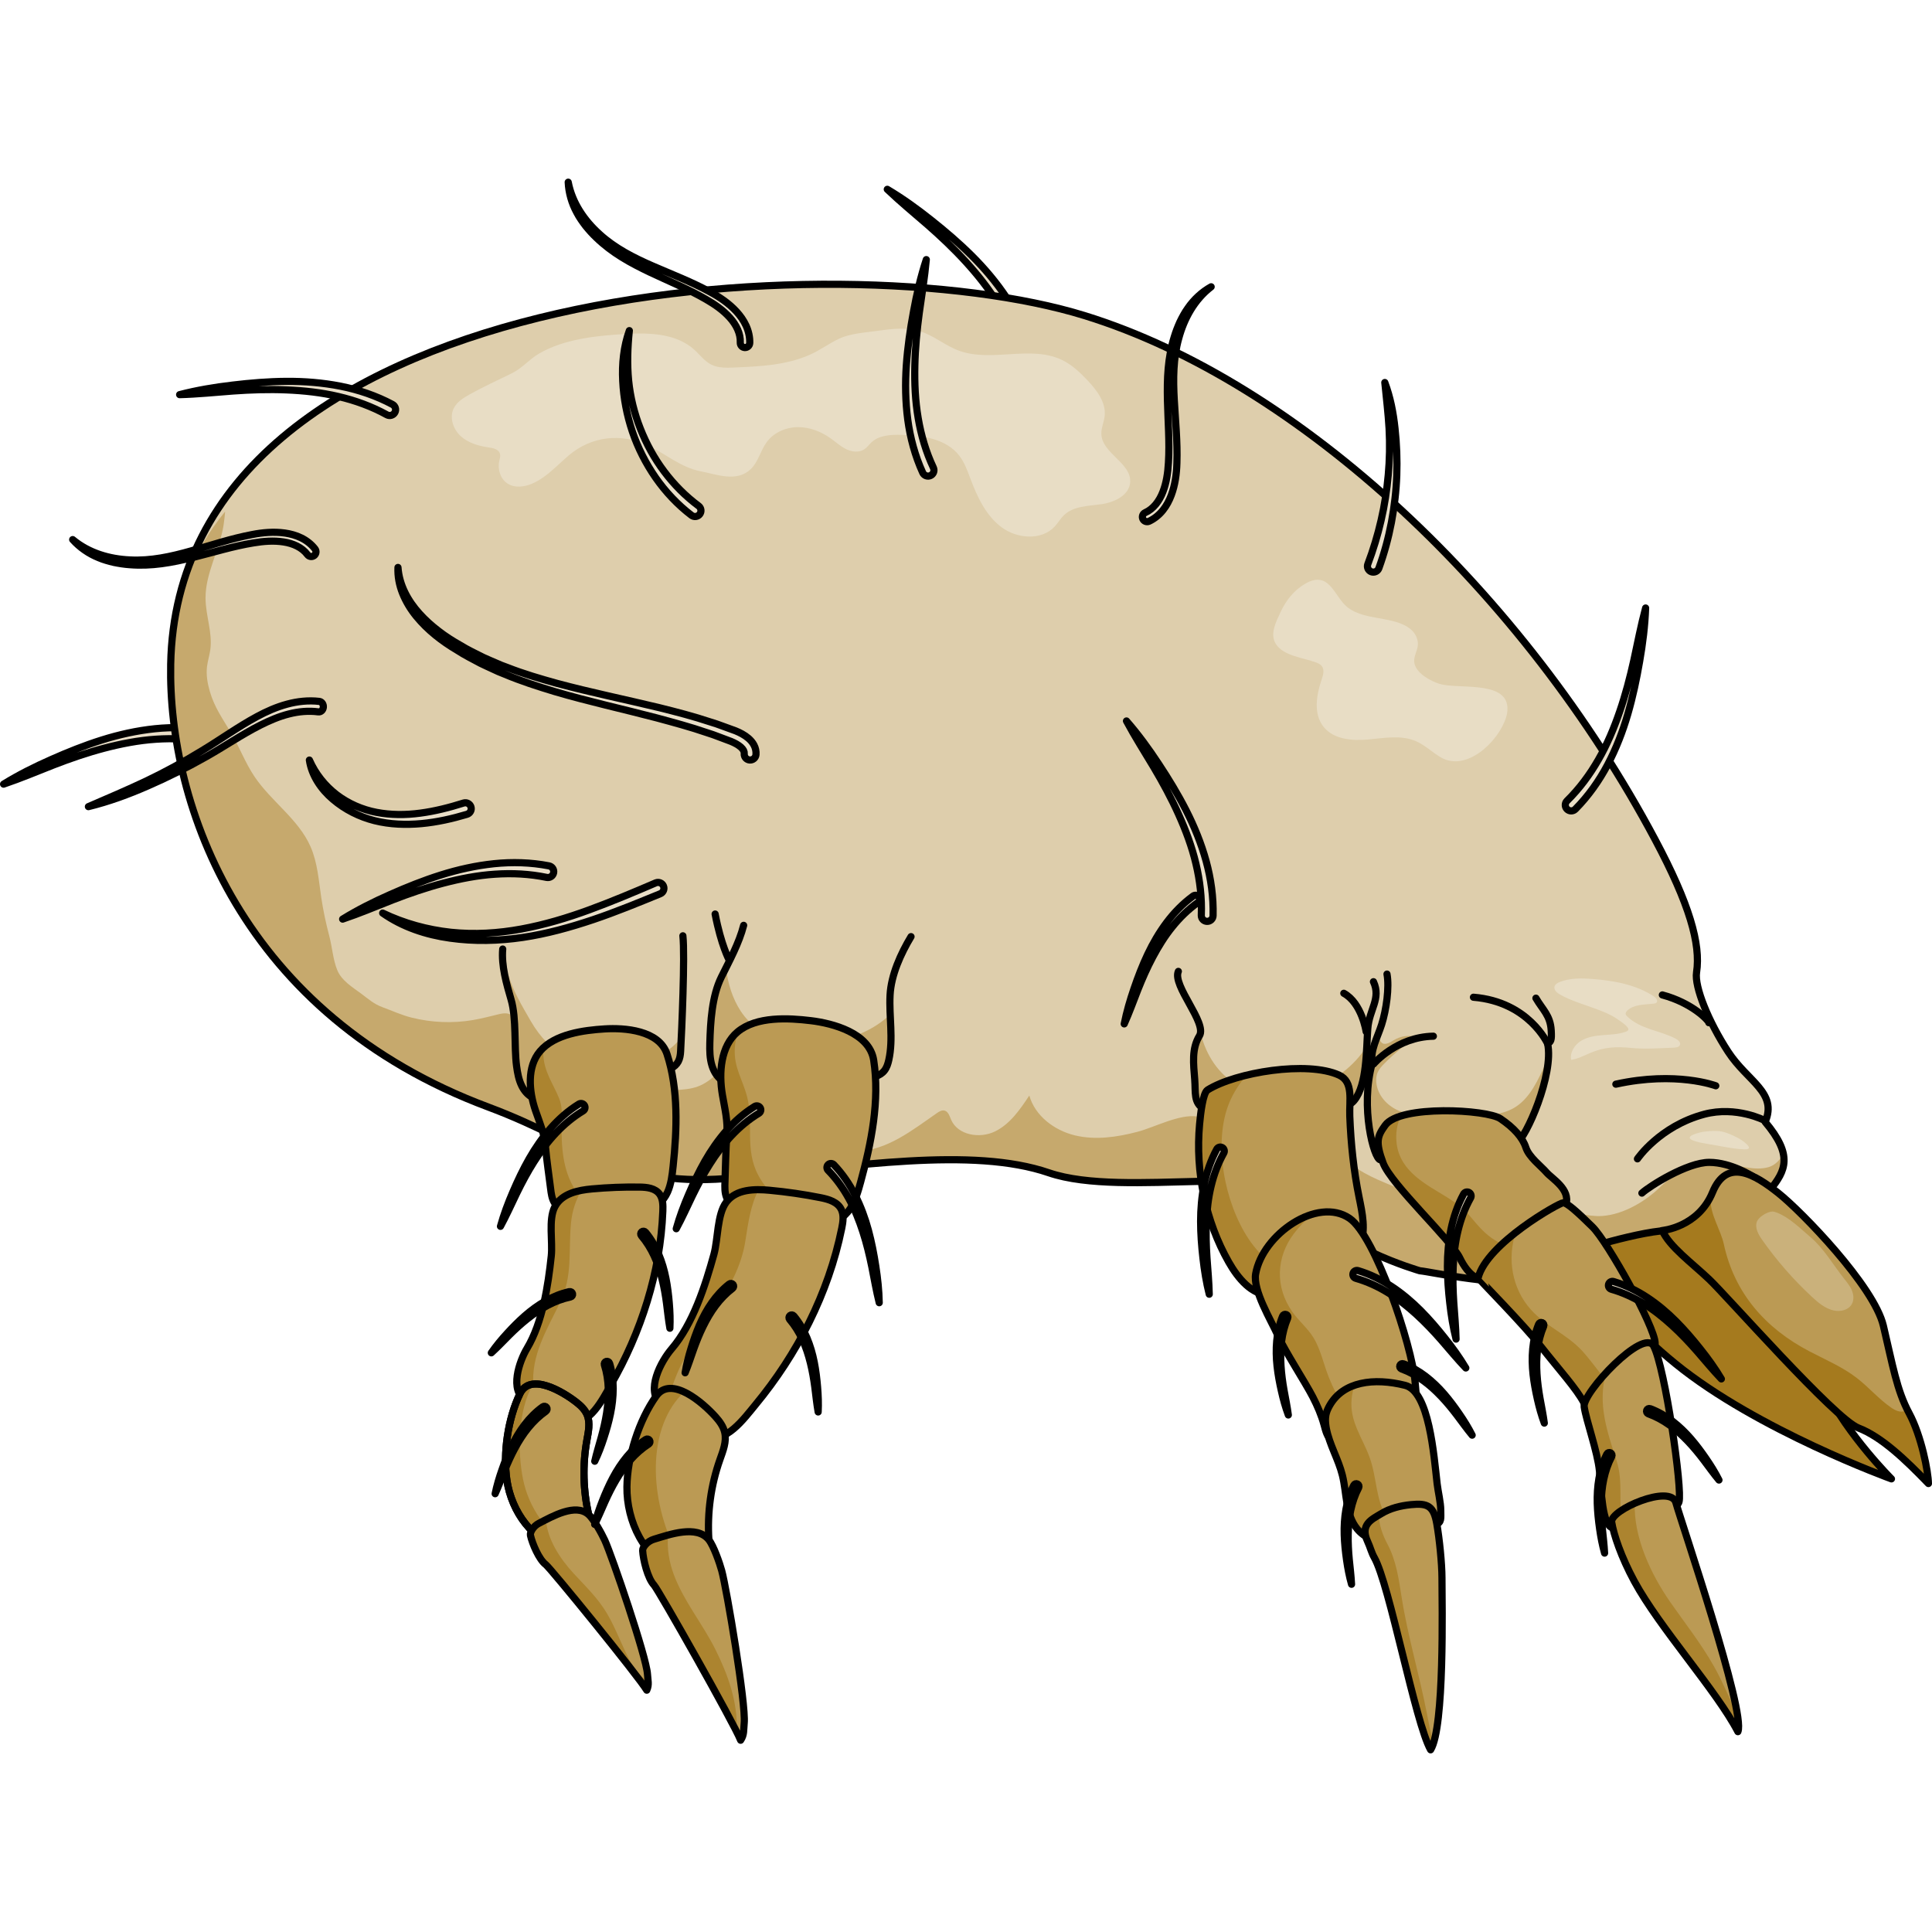 <?xml version="1.0" encoding="utf-8"?>
<!-- Created by: Science Figures, www.sciencefigures.org, Generator: Science Figures Editor -->
<svg version="1.1" id="Layer_1" xmlns="http://www.w3.org/2000/svg" xmlns:xlink="http://www.w3.org/1999/xlink" 
	 width="800px" height="800px" viewBox="0 0 269.279 219.492" enable-background="new 0 0 269.279 219.492"
	 xml:space="preserve">
<g>
	<g>
		<g>
			<path fill="#E9DEC7" stroke="#000000" stroke-linecap="round" stroke-linejoin="round" stroke-miterlimit="10" d="M28.932,78.586
				c-2.356-0.49-4.787-0.615-7.211-0.447c-2.427,0.16-4.84,0.629-7.217,1.254c-2.38,0.626-4.722,1.432-7.033,2.328
				c-2.309,0.903-4.596,1.877-6.971,2.677c2.132-1.315,4.366-2.429,6.654-3.438c2.285-1.015,4.616-1.949,7.02-2.707
				c2.403-0.756,4.887-1.312,7.423-1.577c2.534-0.26,5.128-0.192,7.658,0.301c0.445,0.086,0.737,0.516,0.651,0.962
				c-0.086,0.445-0.516,0.737-0.962,0.651C28.941,78.588,28.934,78.587,28.932,78.586z"/>
			<path fill="#E9DEC7" stroke="#000000" stroke-linecap="round" stroke-linejoin="round" stroke-miterlimit="10" d="M142.003,23.99
				c-0.659-2.314-1.675-4.526-2.948-6.596c-1.267-2.076-2.801-3.996-4.458-5.813c-1.658-1.818-3.458-3.519-5.324-5.152
				c-1.871-1.627-3.794-3.202-5.604-4.935c2.153,1.279,4.177,2.742,6.132,4.301c1.959,1.553,3.867,3.186,5.654,4.964
				c1.784,1.778,3.428,3.721,4.839,5.845c1.405,2.125,2.548,4.455,3.285,6.924c0.13,0.434-0.116,0.892-0.55,1.022
				c-0.434,0.13-0.892-0.116-1.023-0.55C142.006,23.999,142.004,23.991,142.003,23.99z"/>
			<path fill="#DECEAC" d="M246.702,140.955c2.188-2.686,3.24-4.819-0.677-9.476c1.754-4.118-2.455-5.629-5.157-9.772
				c-2.735-4.193-4.715-9.058-4.406-11.06c0.614-3.98-1.009-9.572-5.764-18.501c-18.267-34.309-49.451-63.755-79.532-73.053
				C117.122,8.57,24.812,14.264,23.791,67.694c-0.374,19.568,9.855,48.86,44.263,61.71c14.6,5.453,18.177,11.475,34.632,9.845
				c16.455-1.631,32.855-4.333,43.497-0.684c10.642,3.649,32.696-1.815,35.988,4.131c3.291,5.946,15.717,9.528,15.717,9.528
				C201.538,152.573,231.006,160.221,246.702,140.955z"/>
			<path fill="#E8DDC5" d="M75.987,41.442c-0.571,0.425-1.174,0.798-1.832,1.079c-1.071,0.457-2.368,0.624-3.362,0.016
				c-1.021-0.625-1.461-1.972-1.213-3.143c0.077-0.361,0.209-0.737,0.093-1.088c-0.197-0.597-0.952-0.75-1.575-0.84
				c-1.412-0.205-2.856-0.622-3.904-1.59c-1.049-0.968-1.586-2.6-0.945-3.875c0.452-0.9,1.37-1.456,2.25-1.946
				c1.909-1.062,3.881-1.961,5.84-2.92c1.468-0.719,2.365-1.901,3.743-2.715c3.535-2.088,8.143-2.535,12.151-2.766
				c3.335-0.192,7.021-0.062,9.507,2.168c0.796,0.714,1.445,1.628,2.402,2.106c0.965,0.482,2.096,0.448,3.174,0.403
				c3.587-0.15,7.273-0.322,10.555-1.779c1.432-0.636,2.675-1.569,4.056-2.225c1.642-0.78,3.819-0.877,5.601-1.136
				c1.903-0.277,3.882-0.482,5.717,0.091c1.893,0.592,3.454,1.959,5.308,2.665c4.589,1.748,10.107-0.81,14.515,1.353
				c1.349,0.662,2.463,1.717,3.496,2.808c1.313,1.385,2.613,3.093,2.402,4.99c-0.095,0.851-0.495,1.664-0.461,2.52
				c0.107,2.692,4.225,4.037,4.015,6.723c-0.143,1.825-2.237,2.795-4.05,3.046s-3.849,0.248-5.169,1.516
				c-0.492,0.472-0.831,1.082-1.294,1.583c-1.844,1.997-5.263,1.724-7.437,0.09c-2.173-1.633-3.366-4.237-4.326-6.78
				c-0.42-1.112-0.823-2.254-1.552-3.193c-1.817-2.339-5.122-2.824-8.082-2.89c-1.464-0.032-3.077,0.049-4.148,1.047
				c-0.336,0.313-0.602,0.705-0.982,0.962c-0.727,0.491-1.722,0.38-2.514,0.001c-0.791-0.379-1.446-0.986-2.159-1.497
				c-1.341-0.962-2.954-1.599-4.604-1.586c-1.651,0.013-3.328,0.73-4.314,2.053c-0.894,1.199-1.196,2.81-2.287,3.833
				c-1.95,1.829-4.703,0.701-6.948,0.269c-2.739-0.527-4.853-2.416-7.354-3.599c-3.724-1.762-7.869-1.298-11.038,1.392
				C78.164,39.521,77.139,40.586,75.987,41.442z"/>
			<path fill="#C6A96D" d="M193.026,139.954c0.232,0.099,0.465,0.196,0.698,0.293c2.163,0.906,4.332,1.813,6.581,2.477
				c5.544,1.638,10.934,1.949,16.592,1.342c2.263-0.243,4.237,0.668,6.399,0.522c3.022-0.205,6.129-2.08,8.234-4.163
				c2.347-2.323,5.78-3.501,9.06-3.107c1.981,0.238,3.996,1.01,5.914,0.46c0.913-0.262,1.672-1.05,2.041-1.922
				c0.433,1.977-0.485,3.432-1.842,5.098c-15.696,19.265-45.164,11.618-48.813,11.268c0,0-12.426-3.583-15.717-9.528
				s-25.346-0.482-35.988-4.131c-10.642-3.649-27.042-0.946-43.497,0.684c-16.455,1.631-20.033-4.392-34.632-9.845
				c-34.408-12.851-44.637-42.142-44.263-61.71c0.164-8.607,2.928-15.619,7.587-21.288c-0.065,0.628-0.118,1.26-0.216,1.881
				c-0.55,3.478-2.543,6.697-2.516,10.219c0.018,2.409,0.993,4.786,0.661,7.172c-0.11,0.794-0.364,1.563-0.458,2.359
				c-0.134,1.139,0.064,2.294,0.381,3.397c0.651,2.26,1.752,3.767,2.925,5.736c1.194,2.005,2.002,4.22,3.305,6.163
				c2.337,3.485,6.145,5.946,7.826,9.79c0.973,2.223,1.134,4.7,1.492,7.1c0.269,1.803,0.655,3.606,1.121,5.367
				c0.401,1.517,0.517,3.314,1.117,4.754c0.606,1.452,2.062,2.319,3.325,3.257c1.027,0.763,1.769,1.448,2.964,1.885
				c1.362,0.498,2.641,1.099,4.058,1.453c2.786,0.697,5.717,0.823,8.55,0.341c1.23-0.21,2.438-0.53,3.651-0.823
				c0.637-0.154,1.449-0.238,1.816,0.306c0.15,0.223,0.181,0.504,0.207,0.771c0.146,1.486,0.293,2.972,0.439,4.458
				c0.031,0.316,0.067,0.645,0.238,0.912c0.177,0.275,0.473,0.446,0.758,0.606c2.634,1.481,5.323,2.982,8.284,3.581
				c2.375,0.48,4.824,0.359,7.244,0.235c1.788-0.091,3.576-0.183,5.364-0.274c1.133-0.058,2.288-0.12,3.351-0.516
				c1.954-0.727,3.322-2.454,4.706-4.012c0.536-0.603,1.264-1.247,2.044-1.041c0.828,0.219,1.117,1.235,1.188,2.089
				c0.105,1.265,0.043,2.544,0.248,3.796c0.124,0.761,0.356,1.527,0.763,2.188c0.344,0.559,0.896,0.877,1.25,1.394
				c0.505-0.782,1.173-1.458,1.947-1.974c1.891,3.789,5.836,6.703,10.069,6.583c4.164-0.118,7.678-2.933,11.1-5.308
				c0.313-0.217,0.679-0.443,1.05-0.357c0.535,0.124,0.714,0.77,0.931,1.275c0.927,2.158,3.964,2.668,6.082,1.653
				c2.118-1.015,3.518-3.061,4.817-5.018c0.803,2.833,3.483,4.853,6.345,5.547c2.862,0.693,5.881,0.253,8.729-0.496
				c2.429-0.639,5.851-2.511,8.357-2.132c2.522,0.381,5.468,1.987,7.871,2.904c2.166,0.827,4.417,1.567,6.753,0.987
				c3.173-0.786,5.254,1.797,7.737,3.429C190.433,138.818,191.724,139.402,193.026,139.954z"/>
			<path fill="none" stroke="#000000" stroke-linecap="round" stroke-linejoin="round" stroke-miterlimit="10" d="M246.702,140.955
				c2.188-2.686,3.24-4.819-0.677-9.476c1.754-4.118-2.455-5.629-5.157-9.772c-2.735-4.193-4.715-9.058-4.406-11.06
				c0.614-3.98-1.009-9.572-5.764-18.501c-18.267-34.309-49.451-63.755-79.532-73.053C117.122,8.57,24.812,14.264,23.791,67.694
				c-0.374,19.568,9.855,48.86,44.263,61.71c14.6,5.453,18.177,11.475,34.632,9.845c16.455-1.631,32.855-4.333,43.497-0.684
				c10.642,3.649,32.696-1.815,35.988,4.131c3.291,5.946,15.717,9.528,15.717,9.528
				C201.538,152.573,231.006,160.221,246.702,140.955z"/>
			<path fill="#A57A1E" stroke="#000000" stroke-linecap="round" stroke-linejoin="round" stroke-miterlimit="10" d="
				M263.627,181.228c0,0-18.695-6.762-30.098-16.043c-11.403-9.281-12.596-16.043-12.596-16.043s11.403-3.58,13.524-2.254
				c2.121,1.326,16.971,15.778,20.021,22.01C257.528,175.129,263.627,181.228,263.627,181.228z"/>
			<path fill="none" stroke="#000000" stroke-linecap="round" stroke-linejoin="round" stroke-miterlimit="10" d="M193.019,135.309
				c0,0,0.671-5.721,2.024-8.75c1.353-3.029,4.645-5.732,8.11-7.22"/>
			<path fill="none" stroke="#000000" stroke-linecap="round" stroke-linejoin="round" stroke-miterlimit="10" d="M192.017,135.439
				c0,0-0.513-6.978,1.934-12.759c1.179-2.785,5.4-6.985,8.929-8.197"/>
			<path fill="none" stroke="#000000" stroke-linecap="round" stroke-linejoin="round" stroke-miterlimit="10" d="M244.245,139.049
				c0,0-2.953-1.929-6.013-1.934s-8.309,3.302-9.387,4.285"/>
			<path fill="none" stroke="#000000" stroke-linecap="round" stroke-linejoin="round" stroke-miterlimit="10" d="M245.979,131.279
				c0,0-3.966-2.069-8.459-0.868c-6.217,1.663-9.295,6.213-9.295,6.213"/>
			<g>
				<path fill="#DECEAC" d="M164.235,110.497c-0.874,1.967,4.045,7.179,2.941,8.977c-1.104,1.798-0.831,3.914-0.658,6.088
					c0.147,1.844-0.189,3.228,1.272,4.119c1.46,0.891,3.138,1.212,4.785,1.48c3.167,0.516,6.547,0.852,9.433-0.676
					c1.891-1.001,5.328-0.29,6.742-2.008c1.794-2.18,1.671-7.064,1.889-10.014c0.196-2.642,1.887-4.171,0.79-6.528"/>
				<path fill="#C6A96D" d="M166.518,125.562c-0.173-2.173-0.446-4.289,0.658-6.088c0.062-0.101,0.123-0.203,0.184-0.307
					c0.718,2.967,2.517,5.723,4.983,7.045c6.421,3.441,14.638,0.389,18.164-5.319c-0.141,2.736-0.4,5.933-1.757,7.583
					c-1.414,1.718-4.851,1.006-6.742,2.008c-2.886,1.528-6.266,1.192-9.433,0.676c-1.647-0.268-3.324-0.589-4.785-1.48
					C166.329,128.79,166.665,127.406,166.518,125.562z"/>
				<path fill="none" stroke="#000000" stroke-linecap="round" stroke-linejoin="round" stroke-miterlimit="10" d="M164.235,110.497
					c-0.874,1.967,4.045,7.179,2.941,8.977c-1.104,1.798-0.831,3.914-0.658,6.088c0.147,1.844-0.189,3.228,1.272,4.119
					c1.46,0.891,3.138,1.212,4.785,1.48c3.167,0.516,6.547,0.852,9.433-0.676c1.891-1.001,5.328-0.29,6.742-2.008
					c1.794-2.18,1.671-7.064,1.889-10.014c0.196-2.642,1.887-4.171,0.79-6.528"/>
				<g>
					<path fill="#BB9A54" d="M168.313,127.021c-0.662,0.413-0.983,3.325-1.116,4.771c-0.613,6.662,0.84,13.544,4.057,19.216
						c1.302,2.295,3.218,4.584,5.654,4.596c1.087,0.006,2.126-0.455,3.132-0.908c1.533-0.69,3.065-1.379,4.598-2.069
						c1.915-0.862,3.993-1.887,4.892-3.957c0.893-2.054,0.344-4.483-0.107-6.713c-0.752-3.713-1.142-7.473-1.292-11.27
						c-0.087-2.198,0.553-4.792-1.489-5.73C182.238,122.935,172.278,124.544,168.313,127.021z"/>
					<path fill="#AC842F" d="M167.197,131.792c0.133-1.446,0.455-4.357,1.117-4.771c1.307-0.817,3.266-1.538,5.462-2.066
						c-1.037,1.148-1.872,2.477-2.424,3.807c-2.341,5.641-0.647,13.998,2.634,18.959c1.976,2.989,4.746,5.059,7.917,6.138
						c-0.621,0.279-1.242,0.559-1.863,0.838c-1.007,0.453-2.045,0.913-3.132,0.908c-2.435-0.012-4.352-2.302-5.654-4.596
						C168.037,145.336,166.584,138.454,167.197,131.792z"/>
					<path fill="none" stroke="#000000" stroke-linecap="round" stroke-linejoin="round" stroke-miterlimit="10" d="
						M168.313,127.021c-0.662,0.413-0.983,3.325-1.116,4.771c-0.613,6.662,0.84,13.544,4.057,19.216
						c1.302,2.295,3.218,4.584,5.654,4.596c1.087,0.006,2.126-0.455,3.132-0.908c1.533-0.69,3.065-1.379,4.598-2.069
						c1.915-0.862,3.993-1.887,4.892-3.957c0.893-2.054,0.344-4.483-0.107-6.713c-0.752-3.713-1.142-7.473-1.292-11.27
						c-0.087-2.198,0.553-4.792-1.489-5.73C182.238,122.935,172.278,124.544,168.313,127.021z"/>
					<g>
						<path fill="#BB9A54" d="M175.015,152.629c-0.42,2.331,2.15,6.501,3.102,8.634c0.952,2.132,3.791,6.479,4.857,8.544
							c0.643,1.246,1.207,2.549,1.58,3.924c0.215,0.793,0.42,1.69,1.057,2.12c0.391,0.263,0.871,0.291,1.327,0.277
							c2.465-0.076,6.779-1.595,9.056-2.642c1.229-0.565,1.394-0.244,1.456-1.723c0.055-1.31-0.11-2.804-0.222-4.11
							c-0.433-5.031-5.523-20.27-9.133-22.737C183.62,141.855,176.002,147.147,175.015,152.629z"/>
						<path fill="#AC842F" d="M175.015,152.629c0.659-3.66,4.275-7.233,7.938-8.294c-1.021,0.844-1.922,1.794-2.615,2.713
							c-2.51,3.331-2.614,7.491-0.213,10.906c0.879,1.25,2.106,2.247,2.915,3.546c1.038,1.666,1.441,3.758,2.165,5.564
							c1.224,3.053,3.087,6.237,6.281,7.529c0.302,0.122,0.607,0.216,0.913,0.296c-1.934,0.651-4.016,1.193-5.462,1.238
							c-0.456,0.014-0.936-0.013-1.327-0.276c-0.637-0.429-0.842-1.327-1.057-2.12c-0.373-1.375-0.937-2.678-1.58-3.924
							c-1.065-2.065-3.904-6.412-4.857-8.544C177.165,159.13,174.596,154.959,175.015,152.629z"/>
						<path fill="none" stroke="#000000" stroke-linecap="round" stroke-linejoin="round" stroke-miterlimit="10" d="
							M175.015,152.629c-0.42,2.331,2.15,6.501,3.102,8.634c0.952,2.132,3.791,6.479,4.857,8.544
							c0.643,1.246,1.207,2.549,1.58,3.924c0.215,0.793,0.42,1.69,1.057,2.12c0.391,0.263,0.871,0.291,1.327,0.277
							c2.465-0.076,6.779-1.595,9.056-2.642c1.229-0.565,1.394-0.244,1.456-1.723c0.055-1.31-0.11-2.804-0.222-4.11
							c-0.433-5.031-5.523-20.27-9.133-22.737C183.62,141.855,176.002,147.147,175.015,152.629z"/>
					</g>
					<g>
						<path fill="#BB9A54" d="M184.858,174.184c0.421,2.252,1.685,4.301,2.239,6.537c0.63,2.537,0.414,5.45,2.043,7.459
							c1.108,1.366,2.848,1.94,4.451,1.901c2.553-0.062,4.316-1.406,6.496-2.428c0.888-0.416,0.721-0.864,0.723-2.05
							c0.002-1.05-0.38-2.619-0.501-3.671c-0.467-4.053-1.11-12.898-4.467-13.739c-4.34-1.088-8.643-0.555-10.542,2.854
							c-0.215,0.385-0.403,0.796-0.494,1.243c-0.108,0.531-0.077,1.097,0.01,1.649C184.829,174.022,184.843,174.103,184.858,174.184
							z"/>
						<path fill="#AC842F" d="M200.53,183.337c-0.678-1.102-0.549-2.778-0.588-4.056c0.025,0.012,0.052,0.021,0.077,0.032
							c0.112,0.981,0.204,1.88,0.289,2.619C200.356,182.343,200.442,182.832,200.53,183.337z"/>
						<path fill="#AC842F" d="M184.805,172.292c0.091-0.448,0.279-0.858,0.494-1.243c0.8-1.437,2.03-2.357,3.507-2.866
							c-0.204,0.586-0.348,1.206-0.415,1.861c-0.326,3.188,1.517,5.433,2.523,8.245c1.035,2.895,0.784,5.903,2.52,8.617
							c0.653,1.021,1.565,1.957,2.608,2.703c-0.755,0.269-1.554,0.451-2.452,0.473c-1.603,0.039-3.343-0.535-4.451-1.901
							c-1.629-2.009-1.413-4.922-2.043-7.459c-0.555-2.236-1.819-4.285-2.239-6.537c-0.015-0.081-0.029-0.162-0.042-0.243
							C184.729,173.389,184.697,172.823,184.805,172.292z"/>
						<path fill="none" stroke="#000000" stroke-linecap="round" stroke-linejoin="round" stroke-miterlimit="10" d="
							M184.858,174.184c0.421,2.252,1.685,4.301,2.239,6.537c0.63,2.537,0.414,5.45,2.043,7.459c1.108,1.366,2.848,1.94,4.451,1.901
							c2.553-0.062,4.316-1.406,6.496-2.428c0.888-0.416,0.721-0.864,0.723-2.05c0.002-1.05-0.38-2.619-0.501-3.671
							c-0.467-4.053-1.11-12.898-4.467-13.739c-4.34-1.088-8.643-0.555-10.542,2.854c-0.215,0.385-0.403,0.796-0.494,1.243
							c-0.108,0.531-0.077,1.097,0.01,1.649C184.829,174.022,184.843,174.103,184.858,174.184z"/>
						<path fill="#BB9A54" d="M196.643,184.822c-1.444,0.148-2.875,0.491-4.139,1.262s-3.013,1.49-1.878,3.904
							c0.347,0.737,0.524,1.516,0.919,2.21c2.126,3.729,5.725,23.065,7.851,26.794c1.958-3.125,1.593-20.198,1.583-23.971
							c-0.006-2.025-0.356-5.451-0.724-7.552C199.822,185.012,199.001,184.58,196.643,184.822z"/>
						<path fill="#AC842F" d="M192.174,186.28c0.047,1.353,0.503,2.719,1.193,4.012c1.252,2.346,1.587,4.883,1.999,7.486
							c0.858,5.414,2.44,10.666,3.488,16.038c0.265,1.357,0.532,2.833,0.936,4.26c-0.12,0.371-0.251,0.686-0.395,0.916
							c-2.126-3.729-5.725-23.065-7.851-26.794c-0.395-0.693-0.573-1.472-0.919-2.21
							C189.586,187.778,190.964,186.989,192.174,186.28z"/>
						<path fill="none" stroke="#000000" stroke-linecap="round" stroke-linejoin="round" stroke-miterlimit="10" d="
							M196.643,184.822c-1.444,0.148-2.875,0.491-4.139,1.262s-3.013,1.49-1.878,3.904c0.347,0.737,0.524,1.516,0.919,2.21
							c2.126,3.729,5.725,23.065,7.851,26.794c1.958-3.125,1.593-20.198,1.583-23.971c-0.006-2.025-0.356-5.451-0.724-7.552
							C199.822,185.012,199.001,184.58,196.643,184.822z"/>
					</g>
				</g>
				<path fill="none" stroke="#000000" stroke-linecap="round" stroke-linejoin="round" stroke-miterlimit="10" d="M190.41,118.893
					c0,0-0.591-3.96-3.11-5.344"/>
			</g>
			<path fill="#E9DEC7" stroke="#000000" stroke-linecap="round" stroke-linejoin="round" stroke-miterlimit="10" d="
				M105.369,80.279c0.038-0.454-0.072-0.94-0.28-1.325c-0.206-0.39-0.483-0.693-0.767-0.94c-0.575-0.49-1.191-0.794-1.808-1.049
				c-0.599-0.228-1.169-0.425-1.755-0.639l-0.873-0.315l-0.883-0.281c-2.347-0.779-4.73-1.398-7.114-1.989
				c-4.772-1.153-9.559-2.127-14.254-3.388c-2.341-0.648-4.675-1.33-6.929-2.216l-0.851-0.319l-0.834-0.359
				c-0.554-0.244-1.115-0.472-1.663-0.728c-1.077-0.547-2.179-1.056-3.206-1.695c-1.057-0.593-2.072-1.241-3.024-1.979
				c-0.955-0.73-1.855-1.534-2.659-2.425c-1.604-1.767-2.825-3.972-3-6.436c-0.055,1.224,0.179,2.47,0.645,3.622
				c0.466,1.152,1.121,2.231,1.91,3.194c1.579,1.93,3.581,3.479,5.703,4.731c1.036,0.678,2.143,1.225,3.231,1.811
				c0.552,0.275,1.118,0.522,1.677,0.785l0.841,0.387l0.858,0.346c2.275,0.96,4.625,1.71,6.977,2.424
				c4.719,1.391,9.508,2.433,14.217,3.67c2.348,0.636,4.697,1.263,6.983,2.051l0.862,0.284l0.848,0.316l1.684,0.633
				c0.51,0.213,0.996,0.476,1.348,0.787c0.174,0.154,0.309,0.319,0.386,0.471c0.078,0.154,0.104,0.29,0.092,0.446
				c-0.035,0.452,0.303,0.847,0.755,0.882c0.452,0.035,0.847-0.303,0.882-0.755L105.369,80.279z"/>
			<path fill="#E9DEC7" stroke="#000000" stroke-linecap="round" stroke-linejoin="round" stroke-miterlimit="10" d="M97.366,45.62
				c-1.815-1.35-3.429-2.977-4.796-4.799c-1.373-1.819-2.479-3.844-3.321-5.978c-0.843-2.134-1.4-4.39-1.631-6.688
				c-0.223-2.302-0.146-4.619,0.098-6.967c-0.802,2.23-1.046,4.649-0.921,7.028c0.116,2.385,0.572,4.758,1.338,7.034
				c0.768,2.276,1.87,4.444,3.247,6.431c1.381,1.982,3.064,3.771,4.998,5.249c0.36,0.276,0.875,0.207,1.151-0.153
				c0.276-0.36,0.207-0.875-0.153-1.151C97.373,45.626,97.367,45.621,97.366,45.62z"/>
			<path fill="#E9DEC7" stroke="#000000" stroke-linecap="round" stroke-linejoin="round" stroke-miterlimit="10" d="
				M130.094,40.294c-1.026-2.176-1.716-4.511-2.119-6.907c-0.412-2.397-0.519-4.853-0.466-7.311c0.052-2.46,0.29-4.925,0.621-7.382
				c0.339-2.456,0.751-4.908,0.975-7.403c-0.78,2.38-1.343,4.813-1.789,7.273c-0.454,2.459-0.816,4.944-0.993,7.458
				c-0.174,2.513-0.134,5.058,0.2,7.586c0.339,2.524,1.011,5.031,2.081,7.376c0.188,0.413,0.674,0.596,1.087,0.408
				c0.413-0.187,0.596-0.674,0.408-1.087C130.099,40.303,130.095,40.296,130.094,40.294z"/>
			<path fill="#E9DEC7" stroke="#000000" stroke-linecap="round" stroke-linejoin="round" stroke-miterlimit="10" d="M76.189,97.398
				c-2.356-0.49-4.787-0.615-7.211-0.447c-2.427,0.16-4.84,0.629-7.217,1.254c-2.38,0.626-4.722,1.432-7.033,2.328
				c-2.309,0.903-4.596,1.877-6.971,2.677c2.132-1.315,4.366-2.429,6.654-3.438c2.285-1.015,4.616-1.949,7.02-2.707
				c2.403-0.756,4.887-1.312,7.423-1.577c2.534-0.26,5.128-0.192,7.658,0.301c0.445,0.086,0.737,0.516,0.651,0.962
				c-0.086,0.445-0.516,0.737-0.962,0.651C76.199,97.4,76.191,97.398,76.189,97.398z"/>
			<path fill="#E9DEC7" stroke="#000000" stroke-linecap="round" stroke-linejoin="round" stroke-miterlimit="10" d="M53.921,32.919
				c-2.108-1.161-4.394-1.996-6.76-2.548c-2.366-0.561-4.811-0.823-7.267-0.924c-2.458-0.102-4.934-0.02-7.406,0.156
				c-2.473,0.184-4.945,0.442-7.45,0.508c2.424-0.629,4.887-1.038,7.371-1.329c2.482-0.298,4.985-0.504,7.506-0.522
				c2.519-0.016,5.056,0.183,7.558,0.676c2.498,0.497,4.958,1.325,7.23,2.54c0.4,0.213,0.552,0.71,0.339,1.11
				c-0.213,0.4-0.71,0.552-1.11,0.339C53.929,32.924,53.922,32.92,53.921,32.919z"/>
			<path fill="#E9DEC7" stroke="#000000" stroke-linecap="round" stroke-linejoin="round" stroke-miterlimit="10" d="
				M167.436,102.674c0.093-2.404-0.185-4.823-0.751-7.186c-0.558-2.367-1.42-4.669-2.43-6.911c-1.01-2.244-2.193-4.42-3.458-6.551
				c-1.272-2.128-2.61-4.223-3.792-6.432c1.649,1.885,3.118,3.904,4.491,5.994c1.379,2.085,2.685,4.231,3.83,6.476
				c1.143,2.245,2.102,4.602,2.782,7.06c0.675,2.456,1.037,5.026,0.969,7.602c-0.011,0.453-0.388,0.812-0.841,0.801
				c-0.453-0.011-0.812-0.387-0.801-0.841C167.435,102.684,167.436,102.676,167.436,102.674z"/>
			<path fill="#E9DEC7" stroke="#000000" stroke-linecap="round" stroke-linejoin="round" stroke-miterlimit="10" d="
				M218.413,86.724c1.715-1.688,3.169-3.64,4.375-5.749c1.215-2.107,2.164-4.374,2.964-6.699c0.801-2.327,1.43-4.722,1.968-7.142
				c0.531-2.422,0.991-4.865,1.643-7.284c-0.09,2.503-0.403,4.98-0.834,7.443c-0.424,2.464-0.942,4.921-1.646,7.342
				c-0.705,2.418-1.622,4.793-2.809,7.049c-1.191,2.252-2.687,4.372-4.501,6.202c-0.319,0.323-0.838,0.326-1.161,0.007
				c-0.323-0.319-0.326-0.838-0.008-1.161C218.406,86.731,218.411,86.725,218.413,86.724z"/>
			<path fill="#E9DEC7" stroke="#000000" stroke-linecap="round" stroke-linejoin="round" stroke-miterlimit="10" d="
				M160.167,47.754c0.758-0.356,1.418-0.906,1.924-1.542c0.51-0.637,0.881-1.352,1.156-2.082c0.548-1.462,0.745-3.001,0.786-4.489
				c0.101-2.98-0.206-5.906-0.365-8.804c-0.163-2.893-0.151-5.803,0.626-8.578c0.745-2.759,2.179-5.383,4.514-7.18
				c-1.278,0.714-2.402,1.748-3.246,2.974c-0.438,0.604-0.786,1.266-1.113,1.935c-0.304,0.679-0.579,1.373-0.79,2.086
				c-0.442,1.421-0.706,2.892-0.836,4.372c-0.134,1.479-0.135,2.957-0.107,4.427c0.067,2.938,0.315,5.847,0.14,8.711
				c-0.078,1.425-0.282,2.822-0.781,4.095c-0.489,1.264-1.313,2.364-2.461,2.878c-0.332,0.149-0.48,0.538-0.332,0.87
				c0.149,0.332,0.538,0.48,0.87,0.332c0.003-0.001,0.005-0.002,0.008-0.004L160.167,47.754z"/>
			<path fill="#E9DEC7" stroke="#000000" stroke-linecap="round" stroke-linejoin="round" stroke-miterlimit="10" d="
				M104.498,22.909c0.023-0.838-0.172-1.673-0.512-2.412c-0.34-0.742-0.812-1.394-1.34-1.969c-1.06-1.147-2.346-2.015-3.656-2.72
				c-2.616-1.43-5.368-2.471-8.028-3.632c-2.658-1.155-5.251-2.474-7.381-4.416c-2.129-1.906-3.829-4.366-4.384-7.26
				c0.063,1.462,0.481,2.932,1.197,4.236c0.343,0.663,0.778,1.271,1.228,1.864c0.47,0.577,0.966,1.134,1.509,1.643
				c1.071,1.034,2.266,1.931,3.529,2.713c1.261,0.784,2.581,1.45,3.906,2.086c2.654,1.261,5.364,2.348,7.844,3.791
				c1.237,0.71,2.394,1.52,3.307,2.539c0.909,1.005,1.521,2.236,1.464,3.492c-0.016,0.363,0.265,0.671,0.628,0.687
				c0.363,0.016,0.671-0.265,0.687-0.628c0-0.003,0-0.006,0-0.008L104.498,22.909z"/>
			<path fill="#E9DEC7" stroke="#000000" stroke-linecap="round" stroke-linejoin="round" stroke-miterlimit="10" d="M43.904,51.614
				c-0.513-0.662-1.193-1.186-1.925-1.541c-0.733-0.359-1.512-0.564-2.284-0.674c-1.547-0.216-3.091-0.072-4.552,0.213
				c-2.93,0.552-5.719,1.491-8.512,2.278c-2.788,0.791-5.63,1.414-8.508,1.262c-2.855-0.125-5.729-0.951-7.992-2.837
				c0.976,1.091,2.23,1.963,3.611,2.518c0.685,0.296,1.407,0.49,2.131,0.664c0.729,0.148,1.467,0.265,2.209,0.315
				c1.484,0.121,2.976,0.058,4.449-0.139c1.473-0.192,2.915-0.514,4.343-0.863c2.853-0.706,5.637-1.584,8.47-2.039
				c1.407-0.235,2.816-0.341,4.167-0.132c1.34,0.201,2.594,0.765,3.346,1.773c0.217,0.291,0.63,0.351,0.921,0.134
				c0.291-0.217,0.351-0.63,0.134-0.921c-0.002-0.002-0.003-0.005-0.005-0.007L43.904,51.614z"/>
			<path fill="#E9DEC7" stroke="#000000" stroke-linecap="round" stroke-linejoin="round" stroke-miterlimit="10" d="
				M190.645,53.736c0.754-1.989,1.372-4.031,1.85-6.11c0.485-2.077,0.805-4.194,0.998-6.326c0.194-2.132,0.234-4.281,0.118-6.427
				c-0.124-2.147-0.38-4.28-0.597-6.453c0.772,2.048,1.187,4.211,1.419,6.386c0.24,2.176,0.322,4.373,0.245,6.569
				c-0.078,2.196-0.34,4.388-0.746,6.554c-0.413,2.165-0.995,4.301-1.748,6.378c-0.154,0.426-0.625,0.647-1.051,0.492
				c-0.426-0.154-0.647-0.625-0.492-1.052C190.641,53.745,190.644,53.739,190.645,53.736z"/>
			<path fill="#E9DEC7" stroke="#000000" stroke-linecap="round" stroke-linejoin="round" stroke-miterlimit="10" d="M91.394,98.16
				c-3.065,1.314-6.125,2.605-9.231,3.745c-3.103,1.143-6.272,2.091-9.509,2.688c-3.23,0.596-6.547,0.796-9.821,0.452
				c-3.271-0.358-6.481-1.229-9.498-2.676c2.746,1.936,6.055,3.036,9.397,3.495c3.352,0.476,6.77,0.394,10.117-0.099
				c3.348-0.496,6.615-1.403,9.801-2.474c3.189-1.075,6.288-2.356,9.377-3.616c0.42-0.171,0.621-0.65,0.45-1.07
				c-0.171-0.42-0.65-0.621-1.07-0.45C91.404,98.156,91.397,98.159,91.394,98.16z"/>
			<path fill="#E9DEC7" stroke="#000000" stroke-linecap="round" stroke-linejoin="round" stroke-miterlimit="10" d="M64.611,87.032
				c-1.983,0.627-3.995,1.139-6.034,1.408c-2.035,0.275-4.102,0.274-6.107-0.109c-1.99-0.379-3.917-1.213-5.547-2.454
				c-1.623-1.253-2.942-2.879-3.801-4.833c0.309,2.135,1.621,4.074,3.281,5.473c1.663,1.423,3.67,2.436,5.811,2.974
				c2.135,0.534,4.359,0.604,6.525,0.409c2.171-0.201,4.295-0.681,6.355-1.299c0.434-0.13,0.681-0.588,0.551-1.022
				c-0.13-0.434-0.588-0.681-1.022-0.551C64.621,87.03,64.614,87.032,64.611,87.032z"/>
			<g>
				<path fill="#DECEAC" d="M214.075,114.229c0.94,1.625,2.008,2.402,2.13,4.491c0.085,1.46-0.052,1.553-0.498,1.861
					c0.895,4.228-2.979,13.138-4.404,13.948c-1.501,0.854-1.26-1.459-5.064-3.76c-3.803-2.3-12.831,6.117-13.848,5.997
					c-0.897-0.105-2.851-7.333-1.126-13.484c-0.332-1.731,0.718-3.547,1.3-5.362c0.663-2.067,1.098-5.226,0.752-7.048"/>
				<g>
					<g>
						<path fill="#C6A96D" d="M191.266,123.282c-0.28-1.463,0.426-2.986,1.002-4.518c-0.001,0.176-0.003,0.351-0.005,0.527
							c-0.003,0.38,0.009,0.805,0.251,1.078c0.456,0.515,1.195,0.056,1.751-0.285c0.965-0.591,2.14-0.75,3.221-0.437
							c-1.658,1.06-3.208,2.327-4.612,3.77c-0.331,0.34-0.66,0.7-0.855,1.154c-0.232,0.541-0.254,1.178-0.141,1.774
							c0.321,1.701,1.67,2.998,3.135,3.592c1.465,0.594,3.048,0.61,4.595,0.62c1.201,0.007,2.402,0.014,3.603,0.022
							c-4.271,1.103-10.02,6.282-10.819,6.188C191.495,136.661,189.541,129.433,191.266,123.282z"/>
						<path fill="#C6A96D" d="M205.873,130.586c1.918-0.019,3.865-0.189,5.476-1.27c1.934-1.298,3.035-3.672,4.044-5.932
							l0.302,0.434c-0.642,4.437-3.273,10.074-4.392,10.71c-1.501,0.854-1.26-1.459-5.064-3.76
							C206.122,130.698,206,130.637,205.873,130.586z"/>
					</g>
				</g>
				<path fill="none" stroke="#000000" stroke-linecap="round" stroke-linejoin="round" stroke-miterlimit="10" d="M214.075,114.229
					c0.94,1.625,2.008,2.402,2.13,4.491c0.085,1.46-0.052,1.553-0.498,1.861c0.895,4.228-2.979,13.138-4.404,13.948
					c-1.501,0.854-1.26-1.459-5.064-3.76c-3.803-2.3-12.831,6.117-13.848,5.997c-0.897-0.105-2.851-7.333-1.126-13.484
					c-0.332-1.731,0.718-3.547,1.3-5.362c0.663-2.067,1.098-5.226,0.752-7.048"/>
				<path fill="none" stroke="#000000" stroke-linecap="round" stroke-linejoin="round" stroke-miterlimit="10" d="M191.458,123.394
					c0,0,3.196-3.77,8.322-3.863"/>
				<path fill="#BB9A54" d="M193.067,131.947c-1.086,1.505-1.399,2.263-0.293,5.248c1.106,2.985,9.497,10.764,10.696,13.251
					c1.199,2.487,2.886,3.604,4.318,2.605c1.431-0.999,9.781-7.943,10.46-10.06s-1.951-3.606-2.698-4.475
					c-0.747-0.87-2.437-2.111-2.883-3.479s-1.653-2.743-3.552-4.017S195.15,129.062,193.067,131.947z"/>
				<path fill="#AC842F" d="M193.067,131.947c0.404-0.559,1.186-0.983,2.193-1.296c-0.544,1.122-0.786,2.442-0.588,3.916
					c0.523,3.889,4.199,5.668,6.937,7.366c1.33,0.824,2.411,1.639,3.443,2.875c1.036,1.242,1.978,2.339,3.327,3.166
					c1.33,0.814,2.717,1.179,4.114,1.186c-2.081,1.839-4.072,3.448-4.706,3.89c-1.431,0.999-3.118-0.118-4.317-2.605
					c-1.199-2.487-9.59-10.266-10.696-13.251C191.668,134.21,191.981,133.452,193.067,131.947z"/>
				<path fill="none" stroke="#000000" stroke-linecap="round" stroke-linejoin="round" stroke-miterlimit="10" d="M193.067,131.947
					c-1.086,1.505-1.399,2.263-0.293,5.248c1.106,2.985,9.497,10.764,10.696,13.251c1.199,2.487,2.886,3.604,4.318,2.605
					c1.431-0.999,9.781-7.943,10.46-10.06s-1.951-3.606-2.698-4.475c-0.747-0.87-2.437-2.111-2.883-3.479s-1.653-2.743-3.552-4.017
					S195.15,129.062,193.067,131.947z"/>
				<path fill="#BB9A54" d="M206.017,153.217c-0.011,0.044,6.463,6.658,8.741,9.55c2.57,3.264,4.989,5.914,6.015,7.879
					c1.026,1.965,2.206,4.255,4.552,2.825c2.346-1.43,5.421-8.822,5.368-11.154s-6.638-14.145-8.739-16.213
					c-2.101-2.068-3.536-3.361-4.076-3.36C217.337,142.745,207.205,148.421,206.017,153.217z"/>
				<path fill="#AC842F" d="M211.254,146.893c-1.215,3.72-0.489,7.798,2.077,10.701c2.103,2.379,4.995,3.428,7.158,5.761
					c1.963,2.118,4.272,5.894,6.867,7.795c-0.678,1.073-1.382,1.925-2.031,2.32c-2.346,1.43-3.525-0.86-4.552-2.825
					c-1.027-1.965-3.445-4.615-6.015-7.879c-2.278-2.892-8.752-9.506-8.741-9.55C206.543,151.091,208.827,148.794,211.254,146.893z"
					/>
				<path fill="none" stroke="#000000" stroke-linecap="round" stroke-linejoin="round" stroke-miterlimit="10" d="M206.017,153.217
					c-0.011,0.044,6.463,6.658,8.741,9.55c2.57,3.264,4.989,5.914,6.015,7.879c1.026,1.965,2.206,4.255,4.552,2.825
					c2.346-1.43,5.421-8.822,5.368-11.154s-6.638-14.145-8.739-16.213c-2.101-2.068-3.536-3.361-4.076-3.36
					C217.337,142.745,207.205,148.421,206.017,153.217z"/>
				<path fill="#BB9A54" d="M230.484,162.718c-1.385-2.61-9.96,6.529-9.684,8.453s1.864,6.241,2.129,8.956
					c0.265,2.715,0.362,7.685,1.869,7.932c1.507,0.247,8.688-1.914,9.215-3.602C234.54,182.77,232.055,165.677,230.484,162.718z"/>
				<path fill="#AC842F" d="M223.86,166.429c-1.247,4.311,0.161,8.265,1.471,12.315c0.932,2.882,0.22,5.988,0.757,8.984
					c0.014,0.081,0.034,0.158,0.05,0.238c-0.588,0.101-1.061,0.138-1.34,0.092c-1.507-0.247-1.605-5.217-1.869-7.932
					c-0.265-2.715-1.853-7.032-2.129-8.956C220.686,170.376,222.084,168.35,223.86,166.429z"/>
				<path fill="none" stroke="#000000" stroke-linecap="round" stroke-linejoin="round" stroke-miterlimit="10" d="M230.484,162.718
					c-1.385-2.61-9.96,6.529-9.684,8.453s1.864,6.241,2.129,8.956c0.265,2.715,0.362,7.685,1.869,7.932
					c1.507,0.247,8.688-1.914,9.215-3.602C234.54,182.77,232.055,165.677,230.484,162.718z"/>
				<path fill="#BB9A54" d="M233.584,184.551c0.723,2.653,9.768,29.125,8.641,31.912c-2.962-5.704-10.931-14.49-14.433-20.957
					c-1.846-3.409-2.897-6.558-3.159-8.253S232.862,181.899,233.584,184.551z"/>
				<path fill="#AC842F" d="M227.85,184.63c-0.163,4.749,2.248,9.904,4.965,13.797c2.079,2.98,4.266,5.733,6.08,8.943
					c1.231,2.179,2.201,4.561,3.285,6.848c0.164,1.089,0.195,1.876,0.046,2.245c-2.962-5.704-10.931-14.49-14.433-20.957
					c-1.846-3.409-2.897-6.558-3.159-8.253C224.52,186.522,226.034,185.427,227.85,184.63z"/>
				<path fill="none" stroke="#000000" stroke-linecap="round" stroke-linejoin="round" stroke-miterlimit="10" d="M233.584,184.551
					c0.723,2.653,9.768,29.125,8.641,31.912c-2.962-5.704-10.931-14.49-14.433-20.957c-1.846-3.409-2.897-6.558-3.159-8.253
					S232.862,181.899,233.584,184.551z"/>
				<path fill="none" stroke="#000000" stroke-linecap="round" stroke-linejoin="round" stroke-miterlimit="10" d="M215.707,120.581
					c0,0-2.618-5.847-10.34-6.482"/>
			</g>
			<g>
				<path fill="#DECEAC" d="M95.179,105.537c0.303,2.744-0.159,13.309-0.317,16.107c-0.028,0.492-0.098,0.995-0.328,1.422
					c-0.452,0.837-1.401,1.195-2.285,1.401c-3.106,0.724-6.323,0.416-9.441,1.035c-1.527,0.303-2.637,0.789-3.841,1.768
					c-1.936,1.575-4.897,1.875-6.238-0.799c-0.426-0.849-0.6-1.813-0.728-2.765c-0.363-2.701,0.007-6.624-0.765-9.269
					c-0.644-2.205-1.372-4.728-1.169-7.053"/>
				<path fill="#C6A96D" d="M72.001,123.705c-0.363-2.701,0.007-6.624-0.765-9.269c-0.292-1-0.385-2.203-0.387-3.434
					c0.686,2.27,1.905,4.301,3.118,6.405c2.651,4.602,6.864,7.013,11.784,5.634c2.446-0.072,4.894-0.044,7.106-1.41
					c0.747-0.461,1.415-1.063,1.959-1.767c0.056,0.588,0.079,1.18,0.045,1.78c-0.028,0.492-0.098,0.995-0.328,1.422
					c-0.452,0.837-1.401,1.195-2.285,1.401c-3.106,0.724-6.323,0.416-9.441,1.035c-1.527,0.303-2.637,0.789-3.841,1.768
					c-1.936,1.575-4.897,1.875-6.238-0.799C72.303,125.622,72.129,124.658,72.001,123.705z"/>
				<path fill="none" stroke="#000000" stroke-linecap="round" stroke-linejoin="round" stroke-miterlimit="10" d="M95.179,105.537
					c0.303,2.744-0.159,13.309-0.317,16.107c-0.028,0.492-0.098,0.995-0.328,1.422c-0.452,0.837-1.401,1.195-2.285,1.401
					c-3.106,0.724-6.323,0.416-9.441,1.035c-1.527,0.303-2.637,0.789-3.841,1.768c-1.936,1.575-4.897,1.875-6.238-0.799
					c-0.426-0.849-0.6-1.813-0.728-2.765c-0.363-2.701,0.007-6.624-0.765-9.269c-0.644-2.205-1.372-4.728-1.169-7.053"/>
				<path fill="#BB9A54" d="M74.648,129.932c0.606,1.759,1.215,3.101,1.376,4.96c0.17,1.96,0.478,3.918,0.716,5.87
					c0.084,0.688,0.177,1.404,0.535,1.983c0.628,1.016,1.869,1.329,2.992,1.544c2.031,0.388,4.091,0.723,6.15,0.578
					c2.419-0.17,5.491-1.059,6.624-3.595c0.5-1.12,0.647-2.377,0.777-3.609c0.541-5.128,0.761-10.712-0.853-15.64
					c-1.094-3.339-5.934-3.684-8.692-3.509c-2.878,0.182-6.948,0.691-9.006,3.117C73.429,123.795,73.704,127.19,74.648,129.932z"/>
				<path fill="#AC842F" d="M76.74,140.762c-0.238-1.952-0.546-3.91-0.716-5.869c-0.161-1.859-0.771-3.201-1.376-4.96
					c-0.944-2.742-1.219-6.137,0.619-8.303c0.144-0.169,0.299-0.327,0.461-0.478c-0.013,0.291-0.018,0.587-0.006,0.892
					c0.096,2.469,1.345,4.024,2.204,6.144c0.442,1.091,0.387,2.107,0.362,3.305c-0.07,3.257,0.089,6.692,1.896,9.465
					c1.259,1.931,2.992,3.219,4.925,3.937c-1.622-0.031-3.242-0.299-4.843-0.605c-1.123-0.215-2.363-0.528-2.991-1.544
					C76.917,142.165,76.824,141.45,76.74,140.762z"/>
				<path fill="none" stroke="#000000" stroke-linecap="round" stroke-linejoin="round" stroke-miterlimit="10" d="M74.648,129.932
					c0.606,1.759,1.215,3.101,1.376,4.96c0.17,1.96,0.478,3.918,0.716,5.87c0.084,0.688,0.177,1.404,0.535,1.983
					c0.628,1.016,1.869,1.329,2.992,1.544c2.031,0.388,4.091,0.723,6.15,0.578c2.419-0.17,5.491-1.059,6.624-3.595
					c0.5-1.12,0.647-2.377,0.777-3.609c0.541-5.128,0.761-10.712-0.853-15.64c-1.094-3.339-5.934-3.684-8.692-3.509
					c-2.878,0.182-6.948,0.691-9.006,3.117C73.429,123.795,73.704,127.19,74.648,129.932z"/>
				<path fill="#BB9A54" d="M77.312,143.344c0.02-0.04,0.041-0.079,0.063-0.119c0.997-1.787,3.203-2.233,5.144-2.41
					c2.194-0.2,4.397-0.285,6.599-0.255c1.038,0.014,2.225,0.133,2.842,1.024c0.449,0.648,0.455,1.521,0.424,2.326
					c-0.331,8.555-3.05,16.933-7.233,24.198c-1.186,2.06-2.945,5.656-5.602,5.167c-2.168-0.399-4.377-1.763-6.262-2.928
					c-2.341-1.446-0.901-5.516,0.17-7.309c2.158-3.614,2.927-8.673,3.378-12.879C77.048,148.18,76.42,145.091,77.312,143.344z"/>
				<path fill="#AC842F" d="M73.458,163.038c2.158-3.614,2.927-8.673,3.378-12.879c0.212-1.979-0.416-5.068,0.476-6.815
					c0.02-0.04,0.041-0.079,0.063-0.119c0.751-1.347,2.19-1.932,3.684-2.214c-0.788,1.307-1.305,2.832-1.468,4.505
					c-0.384,3.92,0.265,7.414-1.519,11.107c-1.805,3.735-4.094,7.34-3.729,11.753c0.094,1.137,0.392,2.165,0.836,3.105
					c-0.654-0.374-1.29-0.763-1.891-1.134C70.947,168.901,72.387,164.831,73.458,163.038z"/>
				<path fill="none" stroke="#000000" stroke-linecap="round" stroke-linejoin="round" stroke-miterlimit="10" d="M77.312,143.344
					c0.02-0.04,0.041-0.079,0.063-0.119c0.997-1.787,3.203-2.233,5.144-2.41c2.194-0.2,4.397-0.285,6.599-0.255
					c1.038,0.014,2.225,0.133,2.842,1.024c0.449,0.648,0.455,1.521,0.424,2.326c-0.331,8.555-3.05,16.933-7.233,24.198
					c-1.186,2.06-2.945,5.656-5.602,5.167c-2.168-0.399-4.377-1.763-6.262-2.928c-2.341-1.446-0.901-5.516,0.17-7.309
					c2.158-3.614,2.927-8.673,3.378-12.879C77.048,148.18,76.42,145.091,77.312,143.344z"/>
				<path fill="#BB9A54" d="M70.652,181.442c0.656,4.389,3.669,8.635,7.791,9.273c1.471,0.228,3.276-0.237,3.777-1.729
					c0.298-0.888,0.039-1.864-0.172-2.781c-0.776-3.373-0.863-6.924-0.254-10.336c0.209-1.172,0.493-2.424,0.056-3.522
					c-0.294-0.739-0.879-1.299-1.485-1.775c-1.853-1.457-6.432-4.235-7.892-1.223C70.803,172.797,70.082,177.633,70.652,181.442z"/>
				<path fill="#AC842F" d="M70.652,181.442c-0.569-3.809,0.151-8.645,1.822-12.093c0.407-0.839,1.056-1.228,1.82-1.322
					c-2.108,3.644-2.171,9.318-1.41,13.179c0.806,4.091,3.336,7.576,6.693,9.545c-0.382,0.034-0.768,0.02-1.134-0.036
					C74.32,190.077,71.308,185.832,70.652,181.442z"/>
				<path fill="none" stroke="#000000" stroke-linecap="round" stroke-linejoin="round" stroke-miterlimit="10" d="M70.652,181.442
					c0.656,4.389,3.669,8.635,7.791,9.273c1.471,0.228,3.276-0.237,3.777-1.729c0.298-0.888,0.039-1.864-0.172-2.781
					c-0.776-3.373-0.863-6.924-0.254-10.336c0.209-1.172,0.493-2.424,0.056-3.522c-0.294-0.739-0.879-1.299-1.485-1.775
					c-1.853-1.457-6.432-4.235-7.892-1.223C70.803,172.797,70.082,177.633,70.652,181.442z"/>
				<path fill="none" stroke="#000000" stroke-linecap="round" stroke-linejoin="round" stroke-miterlimit="10" d="M70.652,181.442
					c0.656,4.389,3.669,8.635,7.791,9.273c1.471,0.228,3.276-0.237,3.777-1.729c0.298-0.888,0.039-1.864-0.172-2.781
					c-0.776-3.373-0.863-6.924-0.254-10.336c0.209-1.172,0.493-2.424,0.056-3.522c-0.294-0.739-0.879-1.299-1.485-1.775
					c-1.853-1.457-6.432-4.235-7.892-1.223C70.803,172.797,70.082,177.633,70.652,181.442z"/>
				<path fill="#BB9A54" d="M75.118,187.419c1.877-0.963,5.091-2.824,6.906-1.231c0.735,0.645,1.848,2.682,2.267,3.593
					c0.995,2.165,5.816,16.266,5.954,18.674c0.05,0.874,0.258,1.44-0.1,2.228c-1.121-1.899-13.409-17.004-14.088-17.515
					c-0.923-0.694-1.871-2.907-2.125-4.077C73.848,188.703,74.304,187.837,75.118,187.419z"/>
				<path fill="#AC842F" d="M73.933,189.092c-0.085-0.388,0.372-1.255,1.186-1.673c0.294-0.151,0.624-0.325,0.973-0.503
					c0.194,2.733,1.953,5.432,3.879,7.515c1.633,1.766,3.395,3.453,4.637,5.568c1.231,2.096,2.035,4.399,3.163,6.545
					c0.664,1.264,1.562,2.286,2.572,2.958c0.024,0.385,0,0.751-0.196,1.182c-1.121-1.899-13.409-17.004-14.088-17.515
					C75.135,192.475,74.188,190.262,73.933,189.092z"/>
				<path fill="none" stroke="#000000" stroke-linecap="round" stroke-linejoin="round" stroke-miterlimit="10" d="M75.118,187.419
					c1.877-0.963,5.091-2.824,6.906-1.231c0.735,0.645,1.848,2.682,2.267,3.593c0.995,2.165,5.816,16.266,5.954,18.674
					c0.05,0.874,0.258,1.44-0.1,2.228c-1.121-1.899-13.409-17.004-14.088-17.515c-0.923-0.694-1.871-2.907-2.125-4.077
					C73.848,188.703,74.304,187.837,75.118,187.419z"/>
			</g>
			<g>
				<path fill="#BB9A54" d="M231.683,146.614c0,0,5.008-0.436,7.009-5.322c2.001-4.886,5.917-2.471,9.156,0.092
					s13.341,12.971,14.652,18.502c1.31,5.53,1.866,8.981,3.592,12.19s2.671,8.18,2.688,9.803c-3.166-3.28-6.518-6.508-9.769-7.75
					s-18.304-18.359-20.78-20.704S232.719,148.887,231.683,146.614z"/>
				<path fill="#A57A1E" d="M238.23,153.424c-2.476-2.345-5.511-4.536-6.547-6.81c0,0,4.934,0.129,6.782-4.741
					c-0.008,0.169-0.023,0.339-0.029,0.508c-0.077,1.985,1.41,4.196,1.829,6.138c1.471,6.812,5.784,11.733,11.964,14.953
					c2.232,1.163,4.577,2.157,6.569,3.695c1.67,1.29,3.053,2.934,4.789,4.133c0.573,0.396,1.312,0.749,1.94,0.446
					c0.11-0.053,0.204-0.127,0.288-0.21c0.089,0.181,0.181,0.361,0.277,0.539c1.726,3.208,2.671,8.18,2.688,9.803
					c-3.166-3.28-6.517-6.508-9.768-7.75C255.759,172.886,240.707,155.768,238.23,153.424z"/>
				<path fill="none" stroke="#000000" stroke-linecap="round" stroke-linejoin="round" stroke-miterlimit="10" d="M231.683,146.614
					c0,0,5.008-0.436,7.009-5.322c2.001-4.886,5.917-2.471,9.156,0.092s13.341,12.971,14.652,18.502
					c1.31,5.53,1.866,8.981,3.592,12.19s2.671,8.18,2.688,9.803c-3.166-3.28-6.518-6.508-9.769-7.75s-18.304-18.359-20.78-20.704
					S232.719,148.887,231.683,146.614z"/>
				<path fill="#CAB17B" d="M256.996,153.286c0.416,0.525,0.851,1.049,1.11,1.667c0.259,0.618,0.32,1.358-0.014,1.939
					c-0.471,0.821-1.582,1.07-2.506,0.868c-1.19-0.26-2.167-1.085-3.059-1.914c-2.566-2.385-4.883-5.037-6.901-7.901
					c-0.534-0.758-1.071-1.69-0.754-2.562c0.236-0.649,1.426-1.378,2.114-1.413c0.233-0.012,0.462,0.064,0.679,0.15
					c1.777,0.696,3.25,2.209,4.687,3.425C254.198,149.106,255.508,151.405,256.996,153.286z"/>
			</g>
			<path fill="#E8DDC5" d="M243.176,135.3c-0.993-0.02-1.975-0.193-2.953-0.366c-0.866-0.153-1.731-0.306-2.597-0.459
				c-0.583-0.103-1.172-0.208-1.718-0.439c-1.373-0.581,1.171-1.147,1.588-1.197c0.79-0.095,1.659-0.175,2.448-0.026
				c0.789,0.149,1.568,0.536,2.28,0.891C242.638,133.911,244.79,135.332,243.176,135.3z"/>
			<path fill="#E8DDC5" d="M233.311,121.126c0.325-0.012,0.722-0.074,0.836-0.379c0.134-0.36-0.25-0.69-0.59-0.869
				c-2.22-1.17-4.904-1.301-6.752-3.097c-0.097-0.095-0.197-0.201-0.221-0.335c-0.034-0.194,0.101-0.375,0.246-0.508
				c0.947-0.877,2.396-0.792,3.677-0.95c0.131-0.016,0.271-0.04,0.366-0.132c0.263-0.256-0.059-0.68-0.367-0.881
				c-2.498-1.633-5.544-2.187-8.519-2.418c-1.547-0.12-3.153-0.154-4.595,0.42c-0.312,0.124-0.646,0.314-0.728,0.639
				c-0.12,0.472,0.348,0.874,0.773,1.112c1.619,0.91,3.422,1.396,5.149,2.048c0.872,0.329,1.773,0.683,2.559,1.192
				c0.385,0.25,1.826,1.154,1.818,1.604c-0.003,0.168-0.184,0.269-0.343,0.327c-1.004,0.363-2.092,0.397-3.157,0.479
				c-1.065,0.083-2.163,0.23-3.076,0.784c-0.913,0.554-1.599,1.613-1.408,2.664c0.931-0.134,1.783-0.58,2.646-0.953
				c1.923-0.83,3.644-0.914,5.692-0.709C229.289,121.363,231.332,121.199,233.311,121.126z"/>
			<g>
				<path fill="none" stroke="#000000" stroke-linecap="round" stroke-linejoin="round" stroke-miterlimit="10" d="M101.627,108.904
					c0,0-1.116-2.036-1.953-6.402"/>
				<path fill="#DECEAC" d="M126.977,105.653c-1.421,2.366-2.776,5.323-2.921,8.152c-0.155,3.011,0.484,6.063-0.176,9.041
					c-0.116,0.523-0.28,1.05-0.602,1.464c-0.632,0.811-1.715,1.006-2.703,1.051c-3.467,0.16-6.872-0.813-10.334-0.768
					c-1.696,0.022-2.974,0.323-4.439,1.136c-2.358,1.308-5.594,1.041-6.568-2.102c-0.309-0.997-0.327-2.069-0.299-3.119
					c0.082-2.977,0.289-6.562,1.615-9.235c1.105-2.228,2.474-4.736,3.099-7.195"/>
				<path fill="#C6A96D" d="M98.936,120.508c0.082-2.977,0.289-6.562,1.615-9.235c0.205-0.412,0.419-0.837,0.635-1.266
					c0.257,2.197,0.925,4.311,2.064,6.044c2.628,3.998,7.539,4.673,11.784,4.299c3.639-0.321,6.73-1.671,9.041-3.842
					c0.093,2.123,0.268,4.249-0.195,6.338c-0.116,0.523-0.28,1.05-0.602,1.464c-0.632,0.811-1.715,1.006-2.703,1.051
					c-3.467,0.16-6.872-0.813-10.334-0.768c-1.696,0.022-2.974,0.323-4.439,1.136c-2.358,1.308-5.594,1.041-6.568-2.102
					C98.925,122.629,98.907,121.558,98.936,120.508z"/>
				<path fill="none" stroke="#000000" stroke-linecap="round" stroke-linejoin="round" stroke-miterlimit="10" d="M126.977,105.653
					c-1.421,2.366-2.776,5.323-2.921,8.152c-0.155,3.011,0.484,6.063-0.176,9.041c-0.116,0.523-0.28,1.05-0.602,1.464
					c-0.632,0.811-1.715,1.006-2.703,1.051c-3.467,0.16-6.872-0.813-10.334-0.768c-1.696,0.022-2.974,0.323-4.439,1.136
					c-2.358,1.308-5.594,1.041-6.568-2.102c-0.309-0.997-0.327-2.069-0.299-3.119c0.082-2.977,0.289-6.562,1.615-9.235
					c1.105-2.228,2.474-4.736,3.099-7.195"/>
				<g>
					<path fill="#BB9A54" d="M100.692,127.731c0.344,2.012,0.764,3.576,0.612,5.608c-0.161,2.141-0.172,4.308-0.257,6.455
						c-0.03,0.757-0.055,1.545,0.229,2.239c0.498,1.217,1.777,1.802,2.947,2.256c2.116,0.822,4.273,1.592,6.512,1.847
						c2.631,0.299,6.09-0.045,7.752-2.546c0.734-1.104,1.112-2.427,1.467-3.727c1.479-5.407,2.693-11.367,1.819-16.989
						c-0.592-3.809-5.737-5.144-8.734-5.506c-3.127-0.378-7.592-0.641-10.231,1.557
						C100.455,120.888,100.156,124.594,100.692,127.731z"/>
					<path fill="#AC842F" d="M102.81,118.926c0.015-0.012,0.031-0.022,0.045-0.034c-0.241,0.756-0.396,1.539-0.441,2.325
						c-0.153,2.67,1.097,4.348,1.716,6.755c0.946,3.674-0.359,7.325,1.543,10.911c2.514,4.738,7.367,5.843,12.225,5.424
						c-1.8,1.845-4.811,2.097-7.165,1.829c-2.239-0.255-4.396-1.025-6.512-1.847c-1.17-0.454-2.449-1.039-2.947-2.256
						c-0.284-0.694-0.259-1.482-0.229-2.239c0.086-2.146,0.097-4.313,0.257-6.455c0.152-2.032-0.268-3.596-0.612-5.608
						C100.156,124.594,100.455,120.888,102.81,118.926z"/>
					<path fill="none" stroke="#000000" stroke-linecap="round" stroke-linejoin="round" stroke-miterlimit="10" d="
						M100.692,127.731c0.344,2.012,0.764,3.576,0.612,5.608c-0.161,2.141-0.172,4.308-0.257,6.455
						c-0.03,0.757-0.055,1.545,0.229,2.239c0.498,1.217,1.777,1.802,2.947,2.256c2.116,0.822,4.273,1.592,6.512,1.847
						c2.631,0.299,6.09-0.045,7.752-2.546c0.734-1.104,1.112-2.427,1.467-3.727c1.479-5.407,2.693-11.367,1.819-16.989
						c-0.592-3.809-5.737-5.144-8.734-5.506c-3.127-0.378-7.592-0.641-10.231,1.557
						C100.455,120.888,100.156,124.594,100.692,127.731z"/>
					<path fill="#BB9A54" d="M101.21,142.685c0.029-0.039,0.058-0.077,0.089-0.115c1.385-1.723,3.835-1.763,5.954-1.567
						c2.395,0.222,4.779,0.569,7.142,1.04c1.114,0.222,2.37,0.586,2.878,1.668c0.369,0.787,0.223,1.726,0.049,2.586
						c-1.852,9.134-6.243,17.602-12.012,24.581c-1.636,1.979-4.156,5.496-6.928,4.44c-2.262-0.861-4.398-2.768-6.222-4.396
						c-2.264-2.021-0.004-6.111,1.462-7.826c2.953-3.456,4.665-8.744,5.886-13.177C100.081,147.833,99.946,144.386,101.21,142.685z"
						/>
					<path fill="#AC842F" d="M93.619,163.096c2.953-3.456,4.665-8.744,5.886-13.177c0.575-2.086,0.44-5.533,1.704-7.234
						c0.029-0.039,0.058-0.077,0.089-0.115c1.063-1.322,2.752-1.652,4.439-1.646c-1.1,2.106-1.45,4.556-1.849,7.145
						c-1.069,6.938-6.799,12.122-9.464,18.378c-0.69,1.62-1.242,3.348-1.578,5.088c-0.234-0.207-0.464-0.412-0.69-0.613
						C89.893,168.9,92.154,164.811,93.619,163.096z"/>
					<path fill="none" stroke="#000000" stroke-linecap="round" stroke-linejoin="round" stroke-miterlimit="10" d="M101.21,142.685
						c0.029-0.039,0.058-0.077,0.089-0.115c1.385-1.723,3.835-1.763,5.954-1.567c2.395,0.222,4.779,0.569,7.142,1.04
						c1.114,0.222,2.37,0.586,2.878,1.668c0.369,0.787,0.223,1.726,0.049,2.586c-1.852,9.134-6.243,17.602-12.012,24.581
						c-1.636,1.979-4.156,5.496-6.928,4.44c-2.262-0.861-4.398-2.768-6.222-4.396c-2.264-2.021-0.004-6.111,1.462-7.826
						c2.953-3.456,4.665-8.744,5.886-13.177C100.081,147.833,99.946,144.386,101.21,142.685z"/>
					<path fill="#BB9A54" d="M87.381,182.328c-0.062,4.851,2.434,10.017,6.756,11.525c1.542,0.538,3.564,0.398,4.365-1.107
						c0.476-0.896,0.368-1.997,0.301-3.025c-0.244-3.782,0.283-7.618,1.536-11.166c0.43-1.219,0.955-2.508,0.677-3.776
						c-0.187-0.853-0.718-1.572-1.286-2.205c-1.738-1.936-6.176-5.836-8.273-2.888C89.057,173.061,87.435,178.118,87.381,182.328z"
						/>
					<path fill="#AC842F" d="M91.457,169.686c0.967-1.36,2.433-1.261,3.902-0.572c-0.618,0.587-1.175,1.247-1.646,1.968
						c-4.057,6.214-2.402,16.593,2.205,23.051c-0.603,0.015-1.223-0.087-1.78-0.281c-4.321-1.508-6.818-6.674-6.756-11.525
						C87.435,178.118,89.057,173.061,91.457,169.686z"/>
					<path fill="none" stroke="#000000" stroke-linecap="round" stroke-linejoin="round" stroke-miterlimit="10" d="M87.381,182.328
						c-0.062,4.851,2.434,10.017,6.756,11.525c1.542,0.538,3.564,0.398,4.365-1.107c0.476-0.896,0.368-1.997,0.301-3.025
						c-0.244-3.782,0.283-7.618,1.536-11.166c0.43-1.219,0.955-2.508,0.677-3.776c-0.187-0.853-0.718-1.572-1.286-2.205
						c-1.738-1.936-6.176-5.836-8.273-2.888C89.057,173.061,87.435,178.118,87.381,182.328z"/>
					<path fill="#BB9A54" d="M91.139,189.645c2.187-0.662,5.969-2.023,7.642,0.053c0.677,0.84,1.518,3.252,1.809,4.316
						c0.692,2.527,3.408,18.651,3.135,21.268c-0.099,0.95,0.025,1.6-0.497,2.376c-0.873-2.265-11.444-20.958-12.085-21.642
						c-0.871-0.93-1.503-3.498-1.572-4.808C89.548,190.773,90.191,189.932,91.139,189.645z"/>
					<path fill="#AC842F" d="M91.139,189.645c0.575-0.174,1.262-0.396,1.991-0.591c-0.195,1.824,0.119,3.743,0.794,5.539
						c1.411,3.753,4.019,6.862,5.795,10.428c1.723,3.46,3.122,7.297,2.957,11.265c-0.003,0.068,0.001,0.132,0.002,0.198
						c-2.375-4.718-10.958-19.854-11.533-20.469c-0.871-0.93-1.503-3.498-1.572-4.808C89.548,190.773,90.191,189.932,91.139,189.645
						z"/>
					<path fill="none" stroke="#000000" stroke-linecap="round" stroke-linejoin="round" stroke-miterlimit="10" d="M91.139,189.645
						c2.187-0.662,5.969-2.023,7.642,0.053c0.677,0.84,1.518,3.252,1.809,4.316c0.692,2.527,3.408,18.651,3.135,21.268
						c-0.099,0.95,0.025,1.6-0.497,2.376c-0.873-2.265-11.444-20.958-12.085-21.642c-0.871-0.93-1.503-3.498-1.572-4.808
						C89.548,190.773,90.191,189.932,91.139,189.645z"/>
				</g>
			</g>
			<path fill="#E9DEC7" stroke="#000000" stroke-linecap="round" stroke-linejoin="round" stroke-miterlimit="10" d="
				M188.969,153.276c1.578,0.449,3.085,1.142,4.496,2.009c1.415,0.863,2.724,1.91,3.962,3.039c1.24,1.13,2.399,2.357,3.512,3.629
				c1.109,1.275,2.183,2.586,3.364,3.82c-0.872-1.468-1.869-2.847-2.932-4.18c-1.059-1.335-2.172-2.636-3.384-3.854
				c-1.212-1.216-2.536-2.337-3.985-3.299c-1.448-0.958-3.037-1.737-4.72-2.239c-0.296-0.089-0.608,0.079-0.697,0.375
				c-0.089,0.296,0.079,0.608,0.375,0.697C188.962,153.274,188.968,153.275,188.969,153.276z"/>
			<path fill="#E9DEC7" stroke="#000000" stroke-linecap="round" stroke-linejoin="round" stroke-miterlimit="10" d="
				M170.571,135.817c-0.8,1.432-1.378,2.988-1.764,4.598c-0.392,1.611-0.58,3.276-0.659,4.95c-0.079,1.675-0.033,3.363,0.077,5.049
				c0.116,1.686,0.281,3.373,0.317,5.08c-0.419-1.655-0.688-3.336-0.877-5.03c-0.194-1.693-0.324-3.4-0.326-5.118
				c-0.001-1.717,0.145-3.446,0.491-5.15c0.349-1.701,0.923-3.374,1.76-4.919c0.147-0.272,0.486-0.374,0.758-0.227
				c0.272,0.147,0.374,0.486,0.227,0.758C170.574,135.811,170.572,135.816,170.571,135.817z"/>
			<path fill="#E9DEC7" stroke="#000000" stroke-linecap="round" stroke-linejoin="round" stroke-miterlimit="10" d="
				M166.954,100.901c-1.336,0.952-2.524,2.11-3.563,3.4c-1.044,1.288-1.927,2.712-2.715,4.191c-0.789,1.48-1.47,3.025-2.093,4.596
				c-0.618,1.573-1.19,3.168-1.889,4.727c0.33-1.675,0.807-3.309,1.362-4.921c0.55-1.613,1.163-3.211,1.897-4.765
				c0.734-1.552,1.607-3.052,2.649-4.443c1.044-1.388,2.279-2.654,3.697-3.691c0.249-0.183,0.599-0.129,0.782,0.12
				c0.183,0.249,0.129,0.599-0.12,0.782C166.959,100.897,166.955,100.901,166.954,100.901z"/>
			<path fill="#E9DEC7" stroke="#000000" stroke-linecap="round" stroke-linejoin="round" stroke-miterlimit="10" d="
				M195.338,165.905c1.053,0.38,2.047,0.923,2.966,1.58c0.923,0.655,1.764,1.429,2.554,2.256c0.79,0.828,1.522,1.718,2.219,2.637
				c0.695,0.921,1.364,1.864,2.109,2.76c-0.524-1.041-1.138-2.027-1.798-2.984c-0.658-0.959-1.354-1.897-2.122-2.784
				c-0.768-0.885-1.616-1.711-2.557-2.434c-0.941-0.721-1.985-1.326-3.107-1.747c-0.197-0.075-0.418,0.025-0.492,0.222
				c-0.075,0.197,0.025,0.418,0.222,0.492C195.334,165.903,195.337,165.904,195.338,165.905z"/>
			<path fill="#E9DEC7" stroke="#000000" stroke-linecap="round" stroke-linejoin="round" stroke-miterlimit="10" d="
				M179.48,158.824c-0.436,1.031-0.713,2.129-0.855,3.25c-0.146,1.122-0.15,2.265-0.08,3.407c0.07,1.142,0.227,2.284,0.427,3.42
				c0.204,1.135,0.441,2.267,0.592,3.423c-0.407-1.092-0.714-2.212-0.968-3.347c-0.257-1.134-0.472-2.283-0.601-3.448
				c-0.128-1.165-0.157-2.348-0.049-3.53c0.11-1.18,0.376-2.358,0.829-3.467c0.079-0.195,0.302-0.29,0.498-0.21
				c0.195,0.079,0.29,0.302,0.21,0.498C179.482,158.819,179.48,158.823,179.48,158.824z"/>
			<path fill="#E9DEC7" stroke="#000000" stroke-linecap="round" stroke-linejoin="round" stroke-miterlimit="10" d="
				M189.372,182.457c-0.517,0.993-0.881,2.065-1.113,3.171c-0.236,1.106-0.331,2.246-0.352,3.39
				c-0.021,1.144,0.043,2.295,0.152,3.443c0.112,1.148,0.258,2.295,0.316,3.459c-0.319-1.121-0.535-2.262-0.697-3.414
				c-0.165-1.151-0.288-2.313-0.323-3.485c-0.034-1.171,0.031-2.354,0.234-3.522c0.205-1.167,0.563-2.32,1.104-3.39
				c0.095-0.188,0.324-0.264,0.513-0.17c0.188,0.095,0.264,0.324,0.17,0.513C189.374,182.453,189.372,182.456,189.372,182.457z"/>
			<path fill="#E9DEC7" stroke="#000000" stroke-linecap="round" stroke-linejoin="round" stroke-miterlimit="10" d="
				M115.417,138.223c1.148,1.172,2.114,2.521,2.91,3.973c0.801,1.451,1.42,3.008,1.936,4.603c0.517,1.596,0.916,3.236,1.252,4.892
				c0.331,1.657,0.615,3.328,1.029,4.985c-0.03-1.707-0.213-3.399-0.476-5.083c-0.258-1.685-0.581-3.366-1.03-5.024
				c-0.45-1.657-1.045-3.287-1.827-4.84c-0.783-1.55-1.777-3.013-2.99-4.283c-0.213-0.224-0.567-0.233-0.791-0.02
				c-0.224,0.213-0.233,0.567-0.02,0.791C115.413,138.218,115.417,138.222,115.417,138.223z"/>
			<path fill="#E9DEC7" stroke="#000000" stroke-linecap="round" stroke-linejoin="round" stroke-miterlimit="10" d="
				M105.768,130.277c-1.404,0.848-2.677,1.912-3.811,3.12c-1.139,1.205-2.127,2.558-3.025,3.973
				c-0.899,1.416-1.695,2.905-2.435,4.424c-0.735,1.522-1.427,3.069-2.242,4.57c0.456-1.646,1.055-3.238,1.731-4.803
				c0.671-1.567,1.403-3.114,2.253-4.608c0.85-1.492,1.833-2.921,2.978-4.23c1.146-1.305,2.474-2.474,3.966-3.4
				c0.262-0.164,0.608-0.084,0.771,0.179c0.164,0.262,0.084,0.607-0.179,0.771C105.773,130.273,105.769,130.276,105.768,130.277z"/>
			<path fill="#E9DEC7" stroke="#000000" stroke-linecap="round" stroke-linejoin="round" stroke-miterlimit="10" d="
				M81.268,129.944c-1.404,0.848-2.677,1.912-3.811,3.12c-1.139,1.205-2.127,2.558-3.025,3.973
				c-0.899,1.416-1.695,2.905-2.435,4.424c-0.735,1.522-1.427,3.069-2.242,4.57c0.456-1.646,1.055-3.238,1.731-4.803
				c0.671-1.567,1.403-3.114,2.253-4.608c0.85-1.492,1.833-2.921,2.978-4.23c1.146-1.305,2.474-2.474,3.966-3.4
				c0.262-0.164,0.608-0.084,0.771,0.179c0.164,0.262,0.084,0.607-0.179,0.771C81.273,129.94,81.269,129.943,81.268,129.944z"/>
			<path fill="#E9DEC7" stroke="#000000" stroke-linecap="round" stroke-linejoin="round" stroke-miterlimit="10" d="
				M110.054,159.003c0.726,0.852,1.32,1.816,1.793,2.842c0.477,1.026,0.825,2.115,1.101,3.225c0.276,1.111,0.471,2.246,0.621,3.39
				c0.147,1.144,0.261,2.295,0.465,3.442c0.06-1.164,0.016-2.324-0.083-3.483c-0.096-1.159-0.236-2.319-0.464-3.469
				c-0.228-1.149-0.556-2.287-1.015-3.381c-0.46-1.092-1.067-2.136-1.833-3.057c-0.135-0.162-0.375-0.185-0.538-0.051
				c-0.163,0.134-0.185,0.375-0.051,0.538C110.051,159,110.054,159.002,110.054,159.003z"/>
			<path fill="#E9DEC7" stroke="#000000" stroke-linecap="round" stroke-linejoin="round" stroke-miterlimit="10" d="
				M89.388,147.336c0.726,0.852,1.32,1.816,1.793,2.842c0.477,1.026,0.825,2.115,1.101,3.225c0.276,1.111,0.471,2.247,0.621,3.39
				c0.147,1.144,0.261,2.295,0.465,3.442c0.06-1.164,0.016-2.324-0.083-3.483c-0.096-1.159-0.236-2.319-0.464-3.469
				c-0.228-1.149-0.556-2.287-1.015-3.381c-0.46-1.092-1.067-2.136-1.833-3.057c-0.135-0.162-0.375-0.185-0.538-0.051
				c-0.163,0.134-0.185,0.375-0.051,0.538C89.385,147.333,89.387,147.336,89.388,147.336z"/>
			<path fill="#E9DEC7" stroke="#000000" stroke-linecap="round" stroke-linejoin="round" stroke-miterlimit="10" d="
				M84.233,165.337c0.339,1.067,0.512,2.186,0.55,3.316c0.042,1.131-0.061,2.27-0.237,3.4c-0.176,1.131-0.438,2.253-0.743,3.365
				c-0.308,1.112-0.65,2.216-0.907,3.353c0.507-1.049,0.917-2.136,1.275-3.243c0.361-1.105,0.682-2.229,0.919-3.377
				c0.236-1.148,0.375-2.324,0.377-3.51c0-1.185-0.155-2.382-0.503-3.529c-0.061-0.202-0.274-0.316-0.476-0.255
				c-0.202,0.061-0.316,0.274-0.255,0.476C84.232,165.333,84.233,165.336,84.233,165.337z"/>
			<path fill="#E9DEC7" stroke="#000000" stroke-linecap="round" stroke-linejoin="round" stroke-miterlimit="10" d="
				M102.107,154.675c-0.89,0.679-1.674,1.496-2.353,2.399c-0.683,0.902-1.253,1.893-1.757,2.92
				c-0.505,1.027-0.935,2.096-1.323,3.182c-0.386,1.087-0.74,2.188-1.182,3.266c0.187-1.15,0.475-2.275,0.817-3.387
				c0.339-1.113,0.721-2.217,1.186-3.293c0.466-1.075,1.027-2.118,1.706-3.09c0.68-0.97,1.494-1.862,2.438-2.601
				c0.166-0.13,0.406-0.102,0.536,0.064c0.13,0.166,0.102,0.406-0.064,0.536C102.111,154.672,102.108,154.675,102.107,154.675z"/>
			<path fill="#E9DEC7" stroke="#000000" stroke-linecap="round" stroke-linejoin="round" stroke-miterlimit="10" d="
				M79.514,155.879c-1.095,0.231-2.155,0.631-3.156,1.155c-1.004,0.521-1.945,1.171-2.842,1.881
				c-0.897,0.711-1.745,1.491-2.563,2.304c-0.815,0.816-1.609,1.657-2.471,2.441c0.663-0.958,1.407-1.85,2.194-2.707
				c0.784-0.859,1.604-1.692,2.486-2.463c0.883-0.771,1.838-1.471,2.869-2.057c1.031-0.583,2.15-1.039,3.319-1.301
				c0.206-0.046,0.41,0.083,0.457,0.288c0.047,0.206-0.083,0.41-0.288,0.457C79.519,155.878,79.515,155.878,79.514,155.879z"/>
			<path fill="#E9DEC7" stroke="#000000" stroke-linecap="round" stroke-linejoin="round" stroke-miterlimit="10" d="
				M76.093,171.802c-0.916,0.643-1.732,1.428-2.447,2.304c-0.718,0.874-1.327,1.842-1.872,2.847
				c-0.545,1.006-1.017,2.057-1.449,3.127c-0.429,1.071-0.827,2.157-1.311,3.217c0.233-1.142,0.566-2.254,0.952-3.352
				c0.383-1.098,0.809-2.186,1.316-3.243c0.508-1.056,1.11-2.075,1.828-3.02c0.719-0.942,1.567-1.801,2.54-2.502
				c0.171-0.124,0.41-0.086,0.533,0.085c0.124,0.171,0.086,0.41-0.085,0.533C76.097,171.799,76.094,171.801,76.093,171.802z"/>
			<path fill="#E9DEC7" stroke="#000000" stroke-linecap="round" stroke-linejoin="round" stroke-miterlimit="10" d="M90.42,176.374
				c-0.941,0.606-1.789,1.357-2.538,2.203c-0.753,0.844-1.401,1.787-1.985,2.77c-0.586,0.984-1.099,2.015-1.574,3.066
				c-0.472,1.053-0.913,2.121-1.44,3.161c0.279-1.131,0.656-2.23,1.086-3.311c0.427-1.082,0.896-2.152,1.446-3.187
				c0.55-1.035,1.193-2.029,1.948-2.944c0.756-0.912,1.639-1.736,2.639-2.397c0.176-0.117,0.413-0.069,0.529,0.107
				c0.117,0.176,0.069,0.413-0.107,0.529C90.423,176.371,90.42,176.373,90.42,176.374z"/>
			<path fill="#E9DEC7" stroke="#000000" stroke-linecap="round" stroke-linejoin="round" stroke-miterlimit="10" d="M224.587,154.8
				c1.578,0.449,3.085,1.142,4.496,2.009c1.415,0.863,2.724,1.91,3.962,3.039c1.24,1.13,2.399,2.357,3.512,3.629
				c1.109,1.275,2.183,2.586,3.364,3.82c-0.872-1.468-1.869-2.847-2.932-4.18c-1.059-1.335-2.172-2.636-3.384-3.854
				c-1.212-1.216-2.536-2.337-3.985-3.299c-1.448-0.958-3.037-1.737-4.72-2.239c-0.296-0.089-0.608,0.079-0.697,0.375
				c-0.089,0.296,0.079,0.608,0.375,0.697C224.581,154.798,224.586,154.8,224.587,154.8z"/>
			<path fill="#E9DEC7" stroke="#000000" stroke-linecap="round" stroke-linejoin="round" stroke-miterlimit="10" d="
				M204.972,142.072c-0.8,1.432-1.378,2.988-1.764,4.598c-0.392,1.611-0.58,3.276-0.659,4.95c-0.079,1.675-0.033,3.363,0.077,5.049
				c0.116,1.686,0.281,3.373,0.317,5.08c-0.419-1.655-0.688-3.336-0.877-5.03c-0.194-1.693-0.324-3.4-0.326-5.118
				c-0.001-1.717,0.145-3.446,0.491-5.15c0.349-1.701,0.923-3.374,1.76-4.919c0.147-0.272,0.486-0.374,0.758-0.227
				c0.272,0.147,0.374,0.486,0.227,0.758C204.976,142.066,204.973,142.071,204.972,142.072z"/>
			<path fill="#E9DEC7" stroke="#000000" stroke-linecap="round" stroke-linejoin="round" stroke-miterlimit="10" d="
				M229.739,172.159c1.053,0.38,2.047,0.923,2.966,1.58c0.923,0.655,1.764,1.429,2.554,2.256c0.79,0.828,1.522,1.718,2.219,2.637
				c0.695,0.921,1.364,1.864,2.109,2.76c-0.524-1.041-1.138-2.027-1.798-2.984c-0.658-0.959-1.354-1.897-2.122-2.784
				c-0.768-0.885-1.616-1.711-2.557-2.434c-0.941-0.721-1.985-1.326-3.107-1.747c-0.197-0.074-0.418,0.025-0.492,0.222
				c-0.075,0.197,0.025,0.418,0.222,0.492C229.735,172.158,229.738,172.159,229.739,172.159z"/>
			<path fill="#E9DEC7" stroke="#000000" stroke-linecap="round" stroke-linejoin="round" stroke-miterlimit="10" d="
				M215.158,159.955c-0.436,1.031-0.713,2.129-0.855,3.25c-0.146,1.122-0.15,2.265-0.08,3.407c0.07,1.142,0.227,2.284,0.427,3.42
				c0.204,1.135,0.441,2.267,0.592,3.423c-0.407-1.092-0.714-2.212-0.968-3.347c-0.257-1.134-0.472-2.283-0.601-3.448
				c-0.128-1.165-0.157-2.348-0.049-3.53c0.11-1.18,0.376-2.358,0.829-3.467c0.079-0.195,0.302-0.29,0.498-0.21
				c0.195,0.079,0.29,0.302,0.21,0.498C215.16,159.951,215.158,159.954,215.158,159.955z"/>
			<path fill="#E9DEC7" stroke="#000000" stroke-linecap="round" stroke-linejoin="round" stroke-miterlimit="10" d="
				M224.642,178.113c-0.517,0.993-0.881,2.065-1.113,3.171c-0.236,1.106-0.331,2.246-0.352,3.39
				c-0.021,1.144,0.043,2.295,0.152,3.443c0.112,1.148,0.258,2.295,0.316,3.459c-0.319-1.121-0.535-2.262-0.697-3.414
				c-0.165-1.151-0.288-2.313-0.323-3.485c-0.034-1.171,0.031-2.354,0.234-3.522c0.205-1.167,0.563-2.32,1.104-3.39
				c0.095-0.188,0.324-0.264,0.513-0.17c0.188,0.095,0.264,0.324,0.17,0.513C224.644,178.109,224.642,178.112,224.642,178.113z"/>
			<path fill="#E9DEC7" stroke="#000000" stroke-linecap="round" stroke-linejoin="round" stroke-miterlimit="10" d="M44.504,72.866
				c-1.515-0.176-3.041-0.009-4.495,0.386c-1.457,0.393-2.848,1.003-4.175,1.723c-2.661,1.435-5.113,3.208-7.652,4.741
				c-2.538,1.552-5.138,2.971-7.794,4.242c-2.66,1.26-5.357,2.408-8.066,3.576c2.828-0.691,5.594-1.703,8.298-2.89
				c2.708-1.179,5.369-2.511,7.974-3.981c2.616-1.461,5.099-3.181,7.701-4.49c1.299-0.654,2.624-1.216,3.98-1.557
				c1.354-0.345,2.736-0.47,4.09-0.292l0.004,0.001c0.346,0.045,0.659-0.244,0.698-0.646c0.039-0.403-0.21-0.766-0.556-0.811
				C44.511,72.867,44.506,72.866,44.504,72.866z"/>
		</g>
		<path fill="#E8DDC5" d="M209.922,75.081c-1.046,3.375-5.545,7.702-9.141,5.565c-1.18-0.701-2.184-1.697-3.444-2.241
			c-2.064-0.891-4.422-0.429-6.661-0.226c-2.239,0.203-4.816-0.019-6.211-1.782c-1.421-1.796-0.999-4.406-0.258-6.573
			c0.21-0.616,0.425-1.351,0.032-1.869c-0.199-0.263-0.516-0.405-0.824-0.522c-1.692-0.643-4.502-0.88-5.582-2.559
			c-0.889-1.381,0.013-3.089,0.662-4.482c0.748-1.604,1.852-3.005,3.398-3.911c3.429-2.009,4.047,1.81,5.932,3.28
			c1.177,0.918,2.709,1.213,4.177,1.481c2.017,0.367,5.218,0.796,5.601,3.317c0.17,1.123-0.719,1.982-0.443,3.086
			c0.338,1.355,2.228,2.375,3.428,2.761c2.436,0.784,8.809-0.406,9.462,2.879C210.166,73.878,210.107,74.483,209.922,75.081z"/>
		<path fill="none" stroke="#000000" stroke-linecap="round" stroke-linejoin="round" stroke-miterlimit="10" d="M239.144,126.441
			c0,0-5.512-2.085-13.928-0.223"/>
		<path fill="none" stroke="#000000" stroke-linecap="round" stroke-linejoin="round" stroke-miterlimit="10" d="M238.176,117.652
			c0-0.298-2.309-2.756-6.48-3.873"/>
	</g>
</g>
</svg>